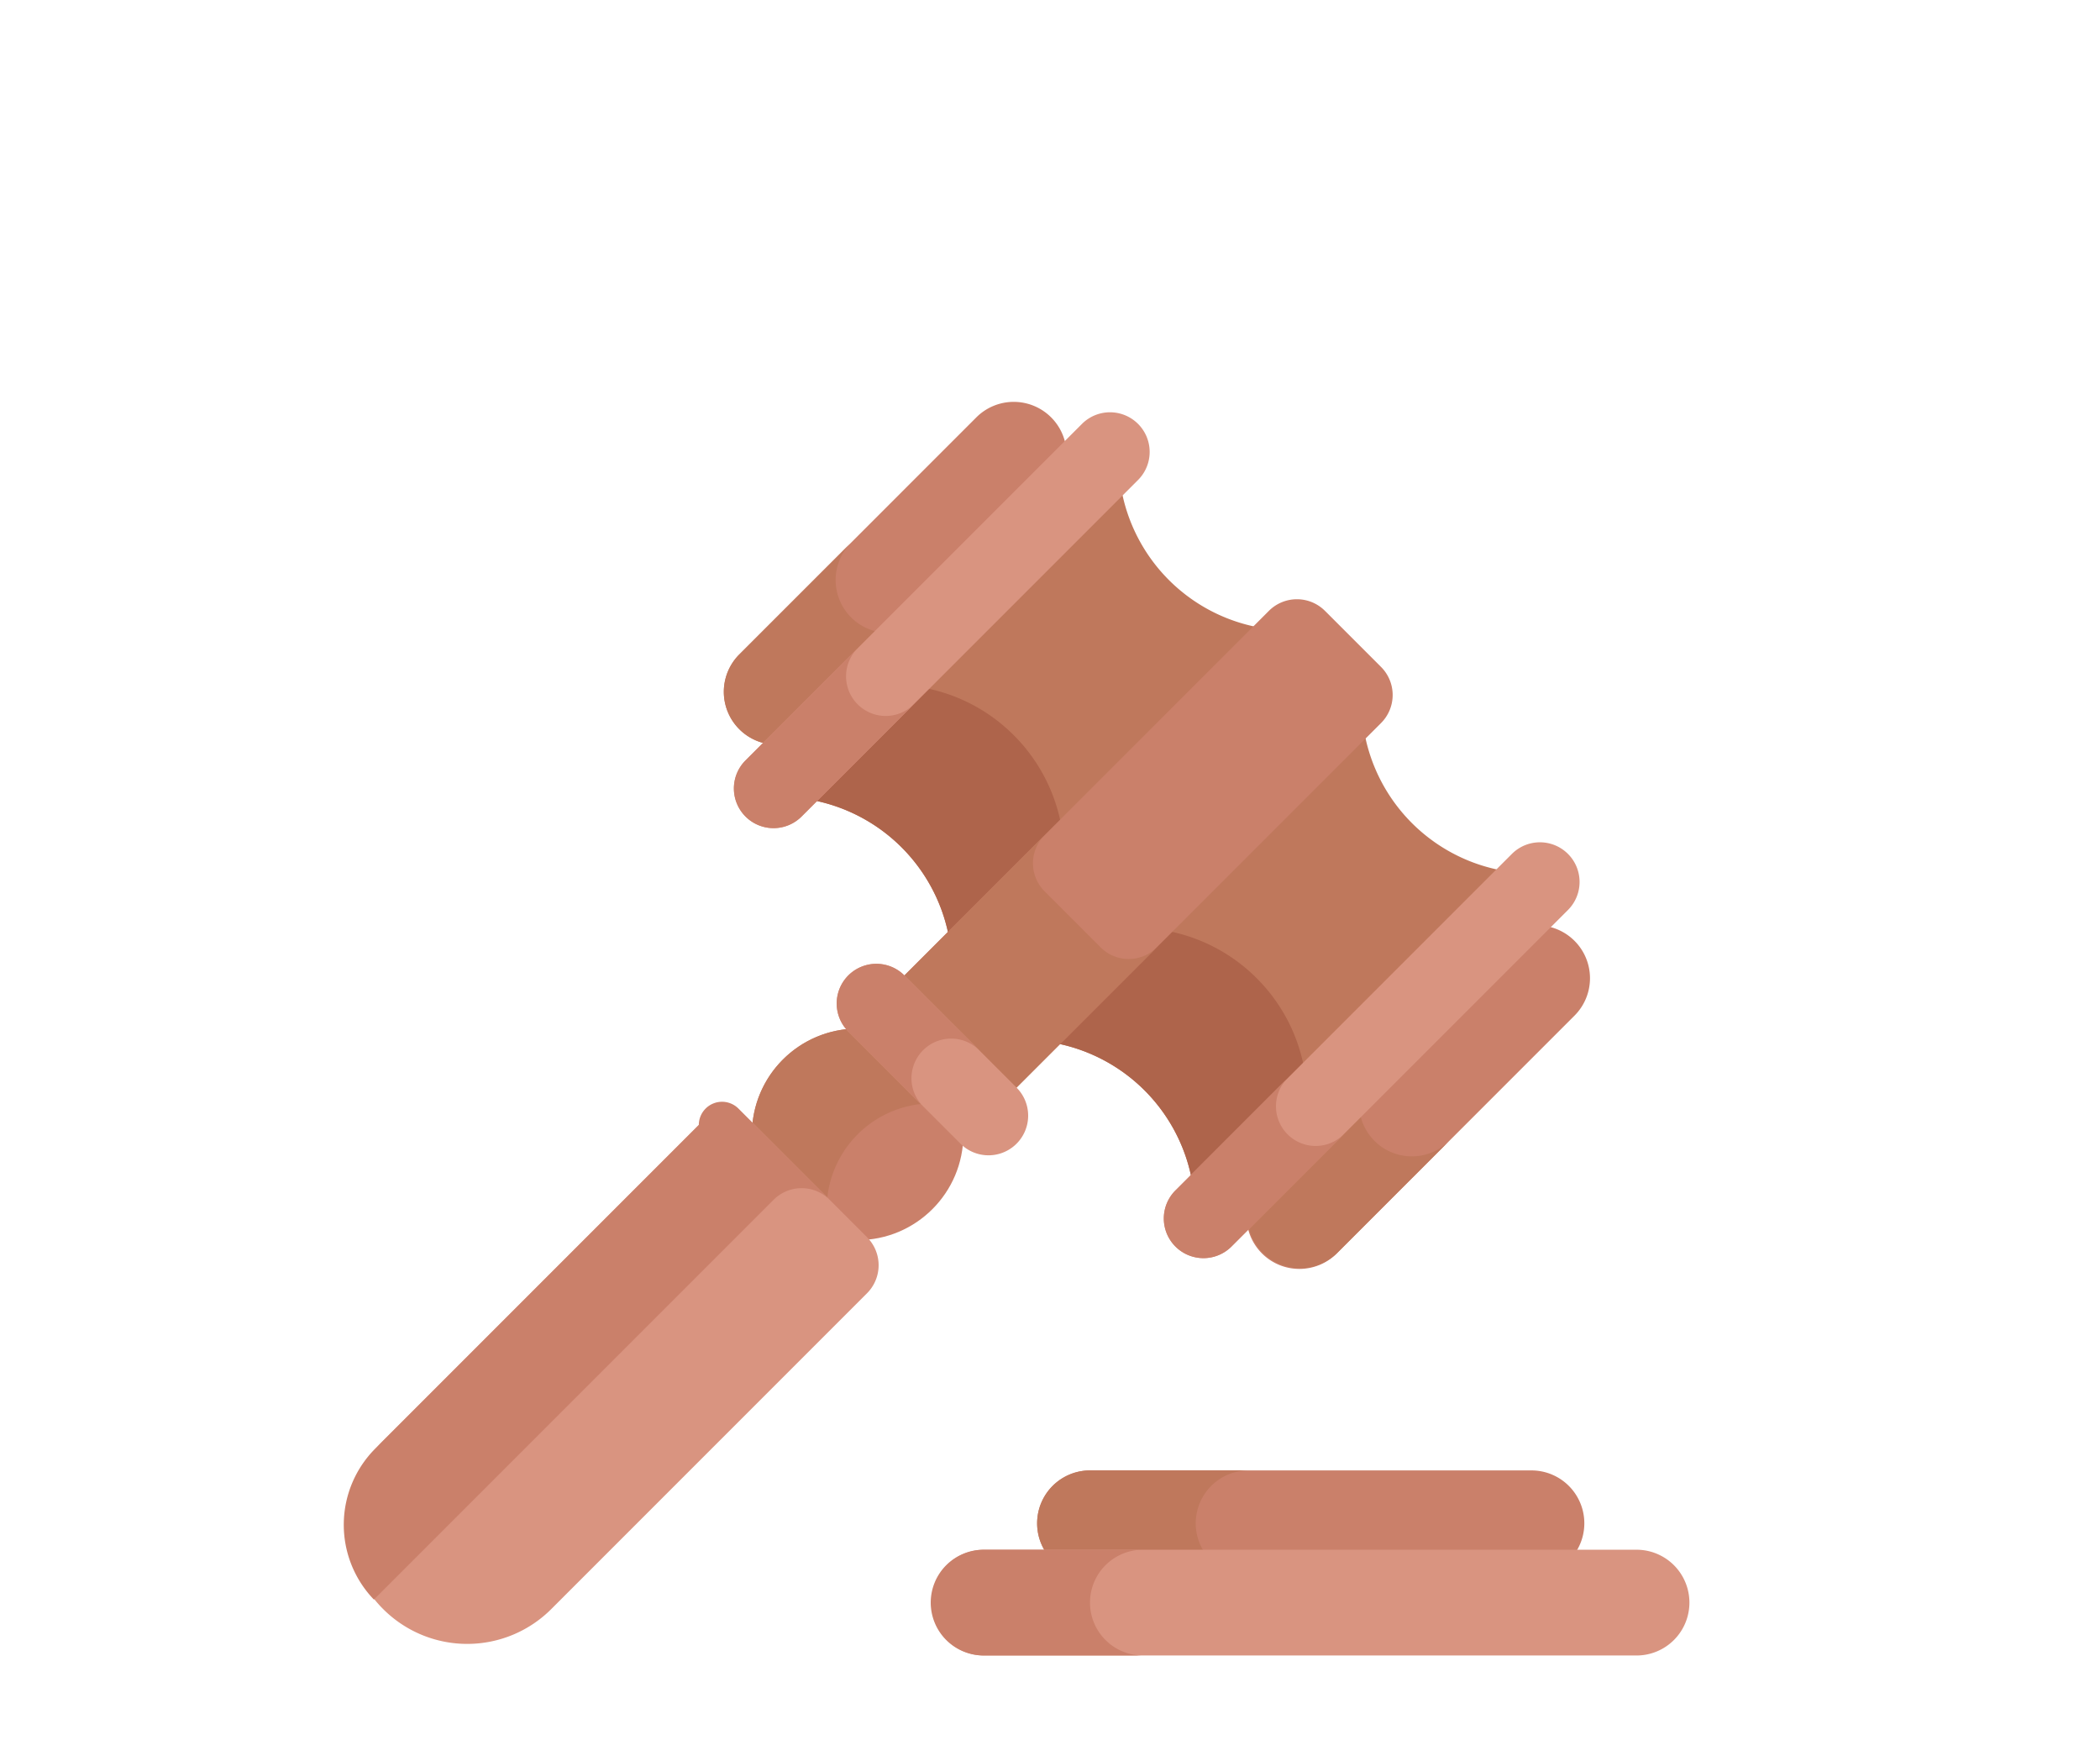 <svg xmlns="http://www.w3.org/2000/svg" xmlns:xlink="http://www.w3.org/1999/xlink" width="260" height="218" viewBox="0 0 260 218">
  <defs>
    <clipPath id="clip-path">
      <rect id="Rectangle_1309" data-name="Rectangle 1309" width="260" height="218" transform="translate(554 2061)" fill="none" stroke="#707070" stroke-width="1"/>
    </clipPath>
    <filter id="Path_25" x="11.77" y="1.513" width="235.937" height="216.841" filterUnits="userSpaceOnUse">
      <feOffset dy="5.743" input="SourceAlpha"/>
      <feGaussianBlur stdDeviation="5.743" result="blur"/>
      <feFlood flood-opacity="0.2"/>
      <feComposite operator="in" in2="blur"/>
      <feComposite in="SourceGraphic"/>
    </filter>
  </defs>
  <g id="icono-ayudar-al-poder-judicial" transform="translate(-554 -2061)" clip-path="url(#clip-path)">
    <g id="Group_46" data-name="Group 46" transform="translate(-5.531 13)">
      <g transform="matrix(1, 0, 0, 1, 559.53, 2048)" filter="url(#Path_25)">
        <path id="Path_25-2" data-name="Path 25" d="M574.88,1692.977a67.852,67.852,0,0,1-60.816,59.989,400.64,400.64,0,0,1-41.271,1.933c-12.448-.059-24.254-.7-35.341-1.73a67.84,67.84,0,0,1-61.217-61.588c-.627-7.177-1.04-14.685-1.174-22.5a322.351,322.351,0,0,1,1.136-33.158,67.9,67.9,0,0,1,61.6-61.765c10.3-.918,21.194-1.5,32.616-1.618a416.22,416.22,0,0,1,43.2,1.8,67.928,67.928,0,0,1,61.31,60.134,270.131,270.131,0,0,1-.045,58.5Z" transform="translate(-346.01 -1559.52)" fill="#fff"/>
      </g>
      <g id="Group_39" data-name="Group 39" transform="translate(213.518 488.478)">
        <g id="Group_14" data-name="Group 14">
          <path id="Path_104" data-name="Path 104" d="M474.42,1748.083a6.545,6.545,0,0,1,6.545-6.546h54.657a6.546,6.546,0,1,1,0,13.092H480.965A6.545,6.545,0,0,1,474.42,1748.083Z" fill="#ca806a"/>
        </g>
        <g id="Group_15" data-name="Group 15">
          <path id="Path_105" data-name="Path 105" d="M494.057,1748.083a6.546,6.546,0,0,1,6.546-6.546H480.965a6.546,6.546,0,0,0,0,13.092H500.6A6.546,6.546,0,0,1,494.057,1748.083Z" fill="#bf785c"/>
        </g>
        <g id="Group_16" data-name="Group 16">
          <path id="Path_106" data-name="Path 106" d="M461.328,1757.9a6.546,6.546,0,0,1,6.546-6.546h80.84a6.546,6.546,0,0,1,0,13.091h-80.84A6.546,6.546,0,0,1,461.328,1757.9Z" fill="#d99480"/>
        </g>
        <g id="Group_17" data-name="Group 17">
          <path id="Path_107" data-name="Path 107" d="M480.965,1757.9a6.546,6.546,0,0,1,6.546-6.546H467.874a6.546,6.546,0,1,0,0,13.091h19.637A6.546,6.546,0,0,1,480.965,1757.9Z" fill="#ca806a"/>
        </g>
        <g id="Group_38" data-name="Group 38">
          <g id="Group_18" data-name="Group 18">
            <circle id="Ellipse_3" data-name="Ellipse 3" cx="13.091" cy="13.091" r="13.091" transform="translate(439.108 1686.845)" fill="#ca806a"/>
          </g>
          <g id="Group_19" data-name="Group 19">
            <path id="Path_108" data-name="Path 108" d="M452.2,1699.936a13.083,13.083,0,0,1,12.644-3.387,13.091,13.091,0,1,0-16.031,16.032A13.082,13.082,0,0,1,452.2,1699.936Z" fill="#bf785c"/>
          </g>
          <g id="Group_20" data-name="Group 20">
            <path id="Path_109" data-name="Path 109" d="M537.822,1667.542a21.272,21.272,0,0,1-23.021-24.19l-3.009-3.008-45.128,45.128,3.008,3.008a21.272,21.272,0,0,1,24.19,23.022Z" fill="#bf785c"/>
          </g>
          <g id="Group_21" data-name="Group 21">
            <path id="Path_110" data-name="Path 110" d="M501.609,1680.612a21.24,21.24,0,0,0-18.051-6.017l-3.009-3.008-13.885,13.885,3.008,3.008a21.272,21.272,0,0,1,24.19,23.022l13.886-13.885a21.228,21.228,0,0,0-6.139-17Z" fill="#ae644b"/>
          </g>
          <g id="Group_22" data-name="Group 22">
            <path id="Path_111" data-name="Path 111" d="M508.784,1637.335a21.271,21.271,0,0,1-24.19-23.021l-43.96,43.96a21.272,21.272,0,0,1,23.022,24.19l3.008,3.008,45.128-45.128Z" fill="#bf785c"/>
          </g>
          <g id="Group_23" data-name="Group 23">
            <path id="Path_112" data-name="Path 112" d="M471.524,1650.527a21.229,21.229,0,0,0-17-6.139l-13.885,13.886a21.272,21.272,0,0,1,23.022,24.19l3.008,3.008,13.885-13.885-3.008-3.009A21.24,21.24,0,0,0,471.524,1650.527Z" fill="#ae644b"/>
          </g>
          <g id="Group_24" data-name="Group 24">
            <path id="Path_113" data-name="Path 113" d="M540.952,1675.984a6.546,6.546,0,0,1,0,9.257l-29.392,29.391a6.546,6.546,0,1,1-9.257-9.257l29.392-29.391A6.544,6.544,0,0,1,540.952,1675.984Z" fill="#ca806a"/>
          </g>
          <g id="Group_25" data-name="Group 25">
            <path id="Path_114" data-name="Path 114" d="M516.189,1700.746a6.546,6.546,0,0,1,0-9.257L502.3,1705.375a6.546,6.546,0,0,0,9.257,9.257l13.885-13.886A6.544,6.544,0,0,1,516.189,1700.746Z" fill="#bf785c"/>
          </g>
          <g id="Group_26" data-name="Group 26">
            <path id="Path_115" data-name="Path 115" d="M476.152,1611.184a6.544,6.544,0,0,1,0,9.257l-29.391,29.392a6.546,6.546,0,0,1-9.257-9.257l29.391-29.392a6.546,6.546,0,0,1,9.257,0Z" fill="#ca806a"/>
          </g>
          <g id="Group_27" data-name="Group 27">
            <path id="Path_116" data-name="Path 116" d="M451.39,1635.947a6.545,6.545,0,0,1,0-9.257L437.5,1640.575a6.546,6.546,0,0,0,9.257,9.257l13.886-13.885A6.546,6.546,0,0,1,451.39,1635.947Z" fill="#bf785c"/>
          </g>
          <g id="Group_28" data-name="Group 28">
            <path id="Path_117" data-name="Path 117" d="M491.542,1713.822a4.91,4.91,0,0,1,0-6.943l41.657-41.656a4.909,4.909,0,0,1,6.943,6.942l-41.657,41.657A4.91,4.91,0,0,1,491.542,1713.822Z" fill="#d99480"/>
          </g>
          <g id="Group_29" data-name="Group 29">
            <path id="Path_118" data-name="Path 118" d="M505.428,1699.936a4.91,4.91,0,0,1,0-6.943l-13.886,13.886a4.909,4.909,0,0,0,6.943,6.943l13.886-13.886A4.91,4.91,0,0,1,505.428,1699.936Z" fill="#ca806a"/>
          </g>
          <g id="Group_30" data-name="Group 30">
            <path id="Path_119" data-name="Path 119" d="M438.314,1660.594a4.91,4.91,0,0,1,0-6.943l41.657-41.657a4.909,4.909,0,0,1,6.943,6.943l-41.657,41.657a4.91,4.91,0,0,1-6.943,0Z" fill="#d99480"/>
          </g>
          <g id="Group_31" data-name="Group 31">
            <path id="Path_120" data-name="Path 120" d="M452.2,1646.708a4.909,4.909,0,0,1,0-6.942l-13.886,13.885a4.909,4.909,0,0,0,6.943,6.943l13.886-13.886A4.909,4.909,0,0,1,452.2,1646.708Z" fill="#ca806a"/>
          </g>
          <g id="Group_32" data-name="Group 32">
            <path id="Path_121" data-name="Path 121" d="M468.4,1697.622l-13.886-13.886,48.6-48.6a4.909,4.909,0,0,1,6.942,0L517,1642.08a4.91,4.91,0,0,1,0,6.943Z" fill="#ca806a"/>
          </g>
          <g id="Group_33" data-name="Group 33">
            <path id="Path_122" data-name="Path 122" d="M482.285,1676.793l-6.942-6.942a4.908,4.908,0,0,1,0-6.943l-20.829,20.828,13.886,13.886,20.828-20.829a4.908,4.908,0,0,1-6.943,0Z" fill="#bf785c"/>
          </g>
          <g id="Group_34" data-name="Group 34">
            <path id="Path_123" data-name="Path 123" d="M451.043,1680.265a4.909,4.909,0,0,1,6.942,0l13.886,13.885a4.909,4.909,0,0,1-6.943,6.943l-13.885-13.885a4.908,4.908,0,0,1,0-6.943Z" fill="#d99480"/>
          </g>
          <g id="Group_35" data-name="Group 35">
            <path id="Path_124" data-name="Path 124" d="M460.3,1689.522a4.91,4.91,0,0,1,6.943,0l-9.257-9.257a4.909,4.909,0,0,0-6.943,6.943l9.257,9.257A4.91,4.91,0,0,1,460.3,1689.522Z" fill="#ca806a"/>
          </g>
          <g id="Group_36" data-name="Group 36">
            <path id="Path_125" data-name="Path 125" d="M439.471,1698.779a4.909,4.909,0,0,0-6.942,0l-39.051,39.051a14.716,14.716,0,0,0-.138,20.757l.21.209a14.715,14.715,0,0,0,20.756-.137l39.051-39.051a4.91,4.91,0,0,0,0-6.943Z" fill="#d99480"/>
          </g>
          <g id="Group_37" data-name="Group 37">
            <path id="Path_126" data-name="Path 126" d="M432.529,1698.779l-40,40a13.357,13.357,0,0,0-.318,18.646l.091.1,49.488-49.488a4.91,4.91,0,0,1,6.943,0l-11.291-11.29a2.875,2.875,0,0,0-4.909,2.033Z" fill="#ca806a"/>
          </g>
        </g>
      </g>
    </g>
  </g>
</svg>
